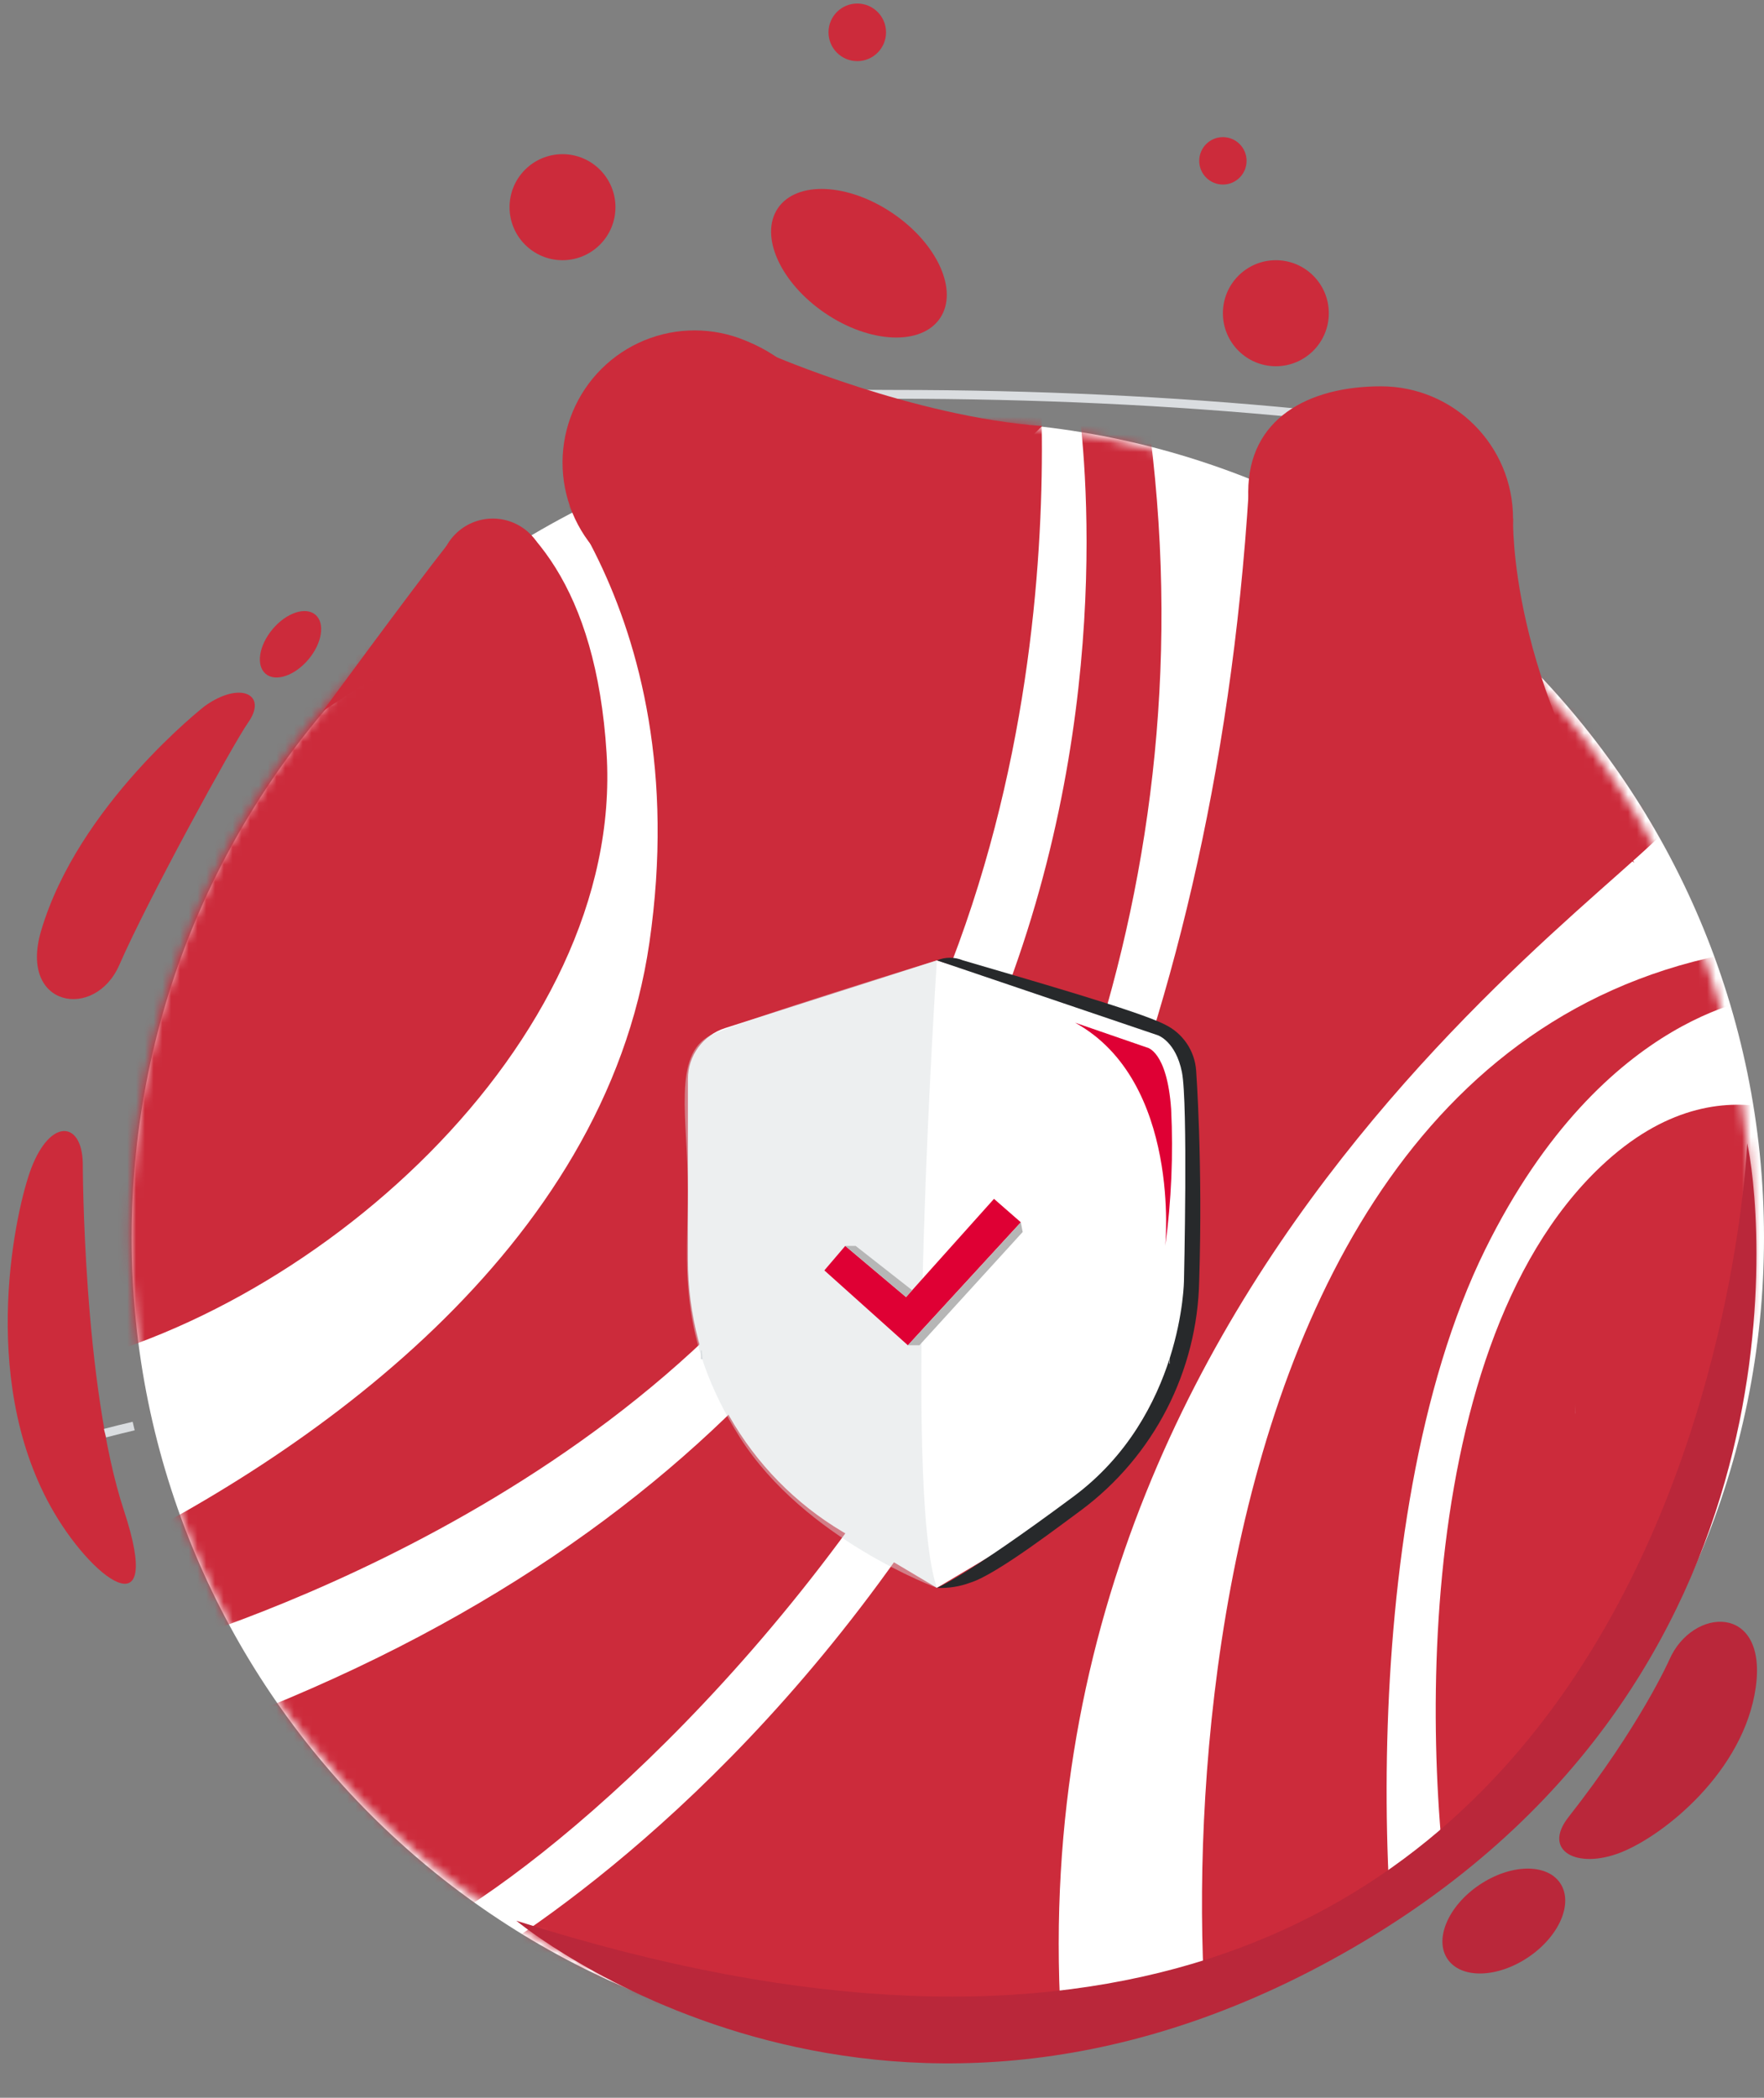 <?xml version="1.0" encoding="UTF-8"?> <svg xmlns="http://www.w3.org/2000/svg" width="201" height="239" viewBox="0 0 201 239" fill="none"><rect x="0" y="0" width="201" height="239" fill="#808080" stroke="none"/> <path d="M108 234C159.362 234 201 192.362 201 141C201 89.638 159.362 48 108 48C56.638 48 15 89.638 15 141C15 192.362 56.638 234 108 234Z" fill="white"></path> <mask id="mask0_1326_1012" style="mask-type:alpha" maskUnits="userSpaceOnUse" x="14" y="48" width="186" height="186"> <ellipse cx="107.263" cy="140.562" rx="92.42" ry="92.52" fill="white"></ellipse> </mask> <g mask="url(#mask0_1326_1012)"> <path d="M38.36 53.532C38.36 53.532 66.739 47.72 69.118 85.825C71.181 118.868 34.985 150.692 3.852 156.324L13.541 74.466L38.36 53.532Z" fill="#CC2B3B"></path> <path d="M58.24 49.42C58.24 49.42 79.62 68.645 73.994 107.415C68.912 142.429 35.112 166.025 9.854 178.103C9.854 178.103 10.426 180.625 14.957 188.677C14.957 188.677 65.835 175.621 93.123 138.112C125.782 93.22 117.879 35.039 117.879 35.039L58.24 49.42Z" fill="#CC2B3B"></path> <path d="M122.555 43.805C122.555 43.805 142.635 154.447 22.06 197.707C22.06 197.707 34.621 217.81 42.357 221.754C50.092 225.698 147.417 153.883 130.339 44.365L122.555 43.805Z" fill="#CC2B3B"></path> <path d="M209.4 129.664C209.4 129.664 196.816 119.244 182.394 132.909C159.848 154.272 162.139 205.139 166.265 223.913C166.265 223.913 208.275 160.83 209.4 129.664Z" fill="#CC2B3B"></path> <path d="M201.523 113.517C201.523 113.517 182.839 114.791 169.242 142.337C153.843 173.533 157.28 228.044 161.96 240.059C161.96 240.059 146.385 244.941 140.759 244.941C135.133 244.941 125.381 119.395 199.648 108.195L201.523 113.517Z" fill="#CC2B3B"></path> <path d="M183.707 81.506C183.707 81.506 189.896 87.139 191.302 92.208C192.709 97.277 110.752 144.308 121.63 238.557C121.63 238.557 65.228 237.813 49.238 226.542C49.238 226.542 136.96 184.11 142.635 49.419L183.707 81.506Z" fill="#CC2B3B"></path> </g> <path d="M106.756 180.907L117.569 174.477C122.92 171.295 127.353 166.775 130.431 161.36C133.51 155.944 135.129 149.82 135.129 143.589V122.89C135.129 121.611 134.723 120.365 133.969 119.333C133.216 118.3 132.154 117.534 130.937 117.145L106.756 109.417L82.615 117.133C81.386 117.525 80.315 118.299 79.554 119.341C78.793 120.383 78.383 121.641 78.383 122.932V143.506C78.383 149.762 80.009 155.911 83.1 161.349C86.192 166.786 90.642 171.325 96.016 174.52L106.756 180.907Z" fill="white"></path> <path d="M106.756 109.417L131.932 117.95C131.932 117.95 133.972 118.632 134.675 122.152C135.378 125.672 134.91 145.855 134.91 145.855C134.91 145.855 134.816 161.227 122.297 170.52C109.779 179.814 106.756 180.907 106.756 180.907C108.057 180.97 109.357 180.766 110.576 180.309C113.601 179.383 121.31 173.416 123.212 172.044C127.29 169.002 130.62 165.067 132.948 160.54C135.276 156.013 136.54 151.013 136.644 145.922C137.066 132.44 136.293 121.949 136.293 121.949C136.211 120.851 135.844 119.793 135.227 118.881C134.611 117.969 133.766 117.235 132.778 116.751C129.822 115.197 116.463 111.405 109.732 109.417C109.26 109.22 108.755 109.119 108.244 109.119C107.733 109.119 107.228 109.22 106.756 109.417V109.417Z" fill="#27292B"></path> <g opacity="0.68"> <path opacity="0.68" d="M106.756 109.417C106.756 109.417 102.772 169.36 106.756 180.907C106.756 180.907 91.684 175.394 84.32 163.785C76.956 152.176 78.384 143.837 78.384 135.67C78.384 127.503 76.584 120.18 80.97 117.95C84.123 116.347 106.756 109.417 106.756 109.417Z" fill="#DADEE1"></path> </g> <path d="M96.314 141.948L103.238 147.779L113.261 136.588L116.32 139.26L103.449 153.271L93.931 144.737L96.314 141.948Z" fill="#DF0034"></path> <path d="M122.508 116.52L130.666 119.336C130.666 119.336 132.98 119.663 133.447 126.376C133.699 131.577 133.475 136.789 132.776 141.949C132.776 141.949 134.612 123.196 122.508 116.52Z" fill="#DF0034"></path> <path d="M96.314 141.948L103.238 147.78L103.938 146.997L97.495 141.948H96.314Z" fill="#B6B6B6"></path> <path d="M103.449 153.271H104.762L116.53 140.364L116.32 139.261L103.449 153.271Z" fill="#B6B6B6"></path> <path d="M9.433 132.529C9.433 132.529 9.447 157.927 14.116 172.079C18.786 186.231 10.325 179.883 5.748 171.602C-2.525 156.634 1.884 137.488 3.559 133.108C5.757 127.36 9.339 127.725 9.433 132.529Z" fill="#CC2B3B"></path> <path d="M190.211 189.101C190.211 189.101 186.925 196.577 178.72 207.029C175.685 210.895 179.708 213.005 184.661 211.063C189.614 209.121 198.718 201.8 200.061 192.239C201.404 182.677 192.86 183.051 190.211 189.101Z" fill="#BA273A"></path> <path d="M174.124 223.002C177.672 220.619 179.308 216.837 177.779 214.554C176.249 212.272 172.133 212.354 168.585 214.737C165.037 217.12 163.401 220.902 164.93 223.184C166.46 225.466 170.576 225.384 174.124 223.002Z" fill="#BA273A"></path> <path d="M58.836 218.832C58.836 218.832 99.487 252.754 153 222.584C207.465 191.876 200.509 136.165 199.079 130.252C199.079 130.252 194.016 261.865 58.836 218.832Z" fill="#BA273A"></path> <path d="M97.682 6.965C99.492 6.965 100.96 5.496 100.96 3.683C100.96 1.871 99.492 0.402 97.682 0.402C95.872 0.402 94.404 1.871 94.404 3.683C94.404 5.496 95.872 6.965 97.682 6.965Z" fill="#CC2B3B"></path> <path d="M139.344 21.026C140.834 21.026 142.042 19.817 142.042 18.325C142.042 16.833 140.834 15.624 139.344 15.624C137.854 15.624 136.646 16.833 136.646 18.325C136.646 19.817 137.854 21.026 139.344 21.026Z" fill="#CC2B3B"></path> <path d="M35.149 75.126C36.712 73.265 37.063 70.985 35.934 70.034C34.804 69.083 32.621 69.821 31.058 71.683C29.494 73.544 29.143 75.824 30.273 76.775C31.402 77.725 33.585 76.987 35.149 75.126Z" fill="#CC2B3B"></path> <path d="M64.094 29.646C67.426 29.646 70.128 26.941 70.128 23.605C70.128 20.269 67.426 17.565 64.094 17.565C60.762 17.565 58.06 20.269 58.06 23.605C58.06 26.941 60.762 29.646 64.094 29.646Z" fill="#CC2B3B"></path> <path d="M145.378 41.727C148.71 41.727 151.412 39.022 151.412 35.686C151.412 32.35 148.71 29.646 145.378 29.646C142.045 29.646 139.344 32.35 139.344 35.686C139.344 39.022 142.045 41.727 145.378 41.727Z" fill="#CC2B3B"></path> <path d="M56.153 71.163C59.486 71.163 62.187 68.458 62.187 65.122C62.187 61.786 59.486 59.082 56.153 59.082C52.821 59.082 50.12 61.786 50.12 65.122C50.12 68.458 52.821 71.163 56.153 71.163Z" fill="#CC2B3B"></path> <path d="M107.109 36.258C109.236 33.116 106.825 27.763 101.723 24.302C96.622 20.84 90.761 20.582 88.634 23.725C86.507 26.867 88.918 32.221 94.02 35.682C99.121 39.143 104.982 39.401 107.109 36.258Z" fill="#CC2B3B"></path> <path d="M36.815 80.993C36.815 80.993 46.849 67.288 50.886 62.177L53.08 70.315L36.815 80.993Z" fill="#CC2B3B"></path> <path d="M172.407 59.082C172.407 59.082 171.846 77.708 186.238 98.304L153.655 75.455L172.407 59.082Z" fill="#CC2B3B"></path> <path d="M148.185 47.595C133.486 46.157 117.908 45.428 101.885 45.428C101.102 45.428 100.421 45.423 99.772 45.418C98.567 45.409 97.473 45.402 96.041 45.428L96.022 44.427C97.466 44.402 98.567 44.41 99.779 44.418C100.426 44.422 101.105 44.427 101.885 44.427C117.94 44.427 133.551 45.158 148.283 46.6L148.185 47.595Z" fill="#DADDE0"></path> <path d="M133.307 155.361H133.247V154.361L133.307 155.361Z" fill="#DADDE0"></path> <path d="M179.527 161.023H179.517V160.022L179.527 161.023Z" fill="#DADDE0"></path> <path d="M12.091 163.766L11.837 162.799C12.911 162.518 14.004 162.247 15.117 161.986L15.345 162.959C14.241 163.219 13.156 163.488 12.091 163.766Z" fill="#DADDE0"></path> <path d="M79.853 154.861V153.861C79.893 153.863 79.933 153.862 79.973 153.858L80.063 154.851C79.994 154.86 79.924 154.864 79.853 154.861V154.861Z" fill="#DADDE0"></path> <path d="M23.32 80.452C23.32 80.452 8.858 91.738 4.664 106.119C2.135 114.792 10.838 116.277 13.599 109.931C16.824 102.518 26.606 84.679 28.266 82.335C30.563 79.091 27.351 77.555 23.32 80.452Z" fill="#CC2B3B"></path> <path d="M87.884 40.44C87.884 40.44 103.976 47.439 118.753 48.541L101.424 65.41L81.8 52.71L87.884 40.44Z" fill="#CC2B3B"></path> <path d="M74.041 66.883C72.182 66.211 70.473 65.18 69.012 63.847C67.551 62.515 66.367 60.907 65.526 59.116C64.686 57.325 64.206 55.386 64.114 53.41C64.023 51.433 64.32 49.458 64.991 47.597C65.662 45.736 66.692 44.025 68.023 42.562C69.355 41.1 70.96 39.914 72.749 39.073C74.538 38.232 76.475 37.751 78.449 37.659C80.424 37.567 82.397 37.866 84.256 38.537C93.654 41.987 96.126 49.995 93.306 57.823C91.951 61.582 89.161 64.648 85.548 66.347C81.935 68.046 77.796 68.239 74.041 66.883V66.883Z" fill="#CC2B3B"></path> <path d="M157.354 74.149C165.666 74.149 172.404 67.403 172.404 59.082C172.404 50.761 165.666 44.015 157.354 44.015C149.042 44.015 142.232 47.722 142.232 56.043C142.232 64.364 149.042 74.149 157.354 74.149Z" fill="#CC2B3B"></path> <path d="M182.908 92.559L184.605 95.365L181.704 95.125L182.908 92.559Z" fill="#CC2B3B"></path> </svg> 